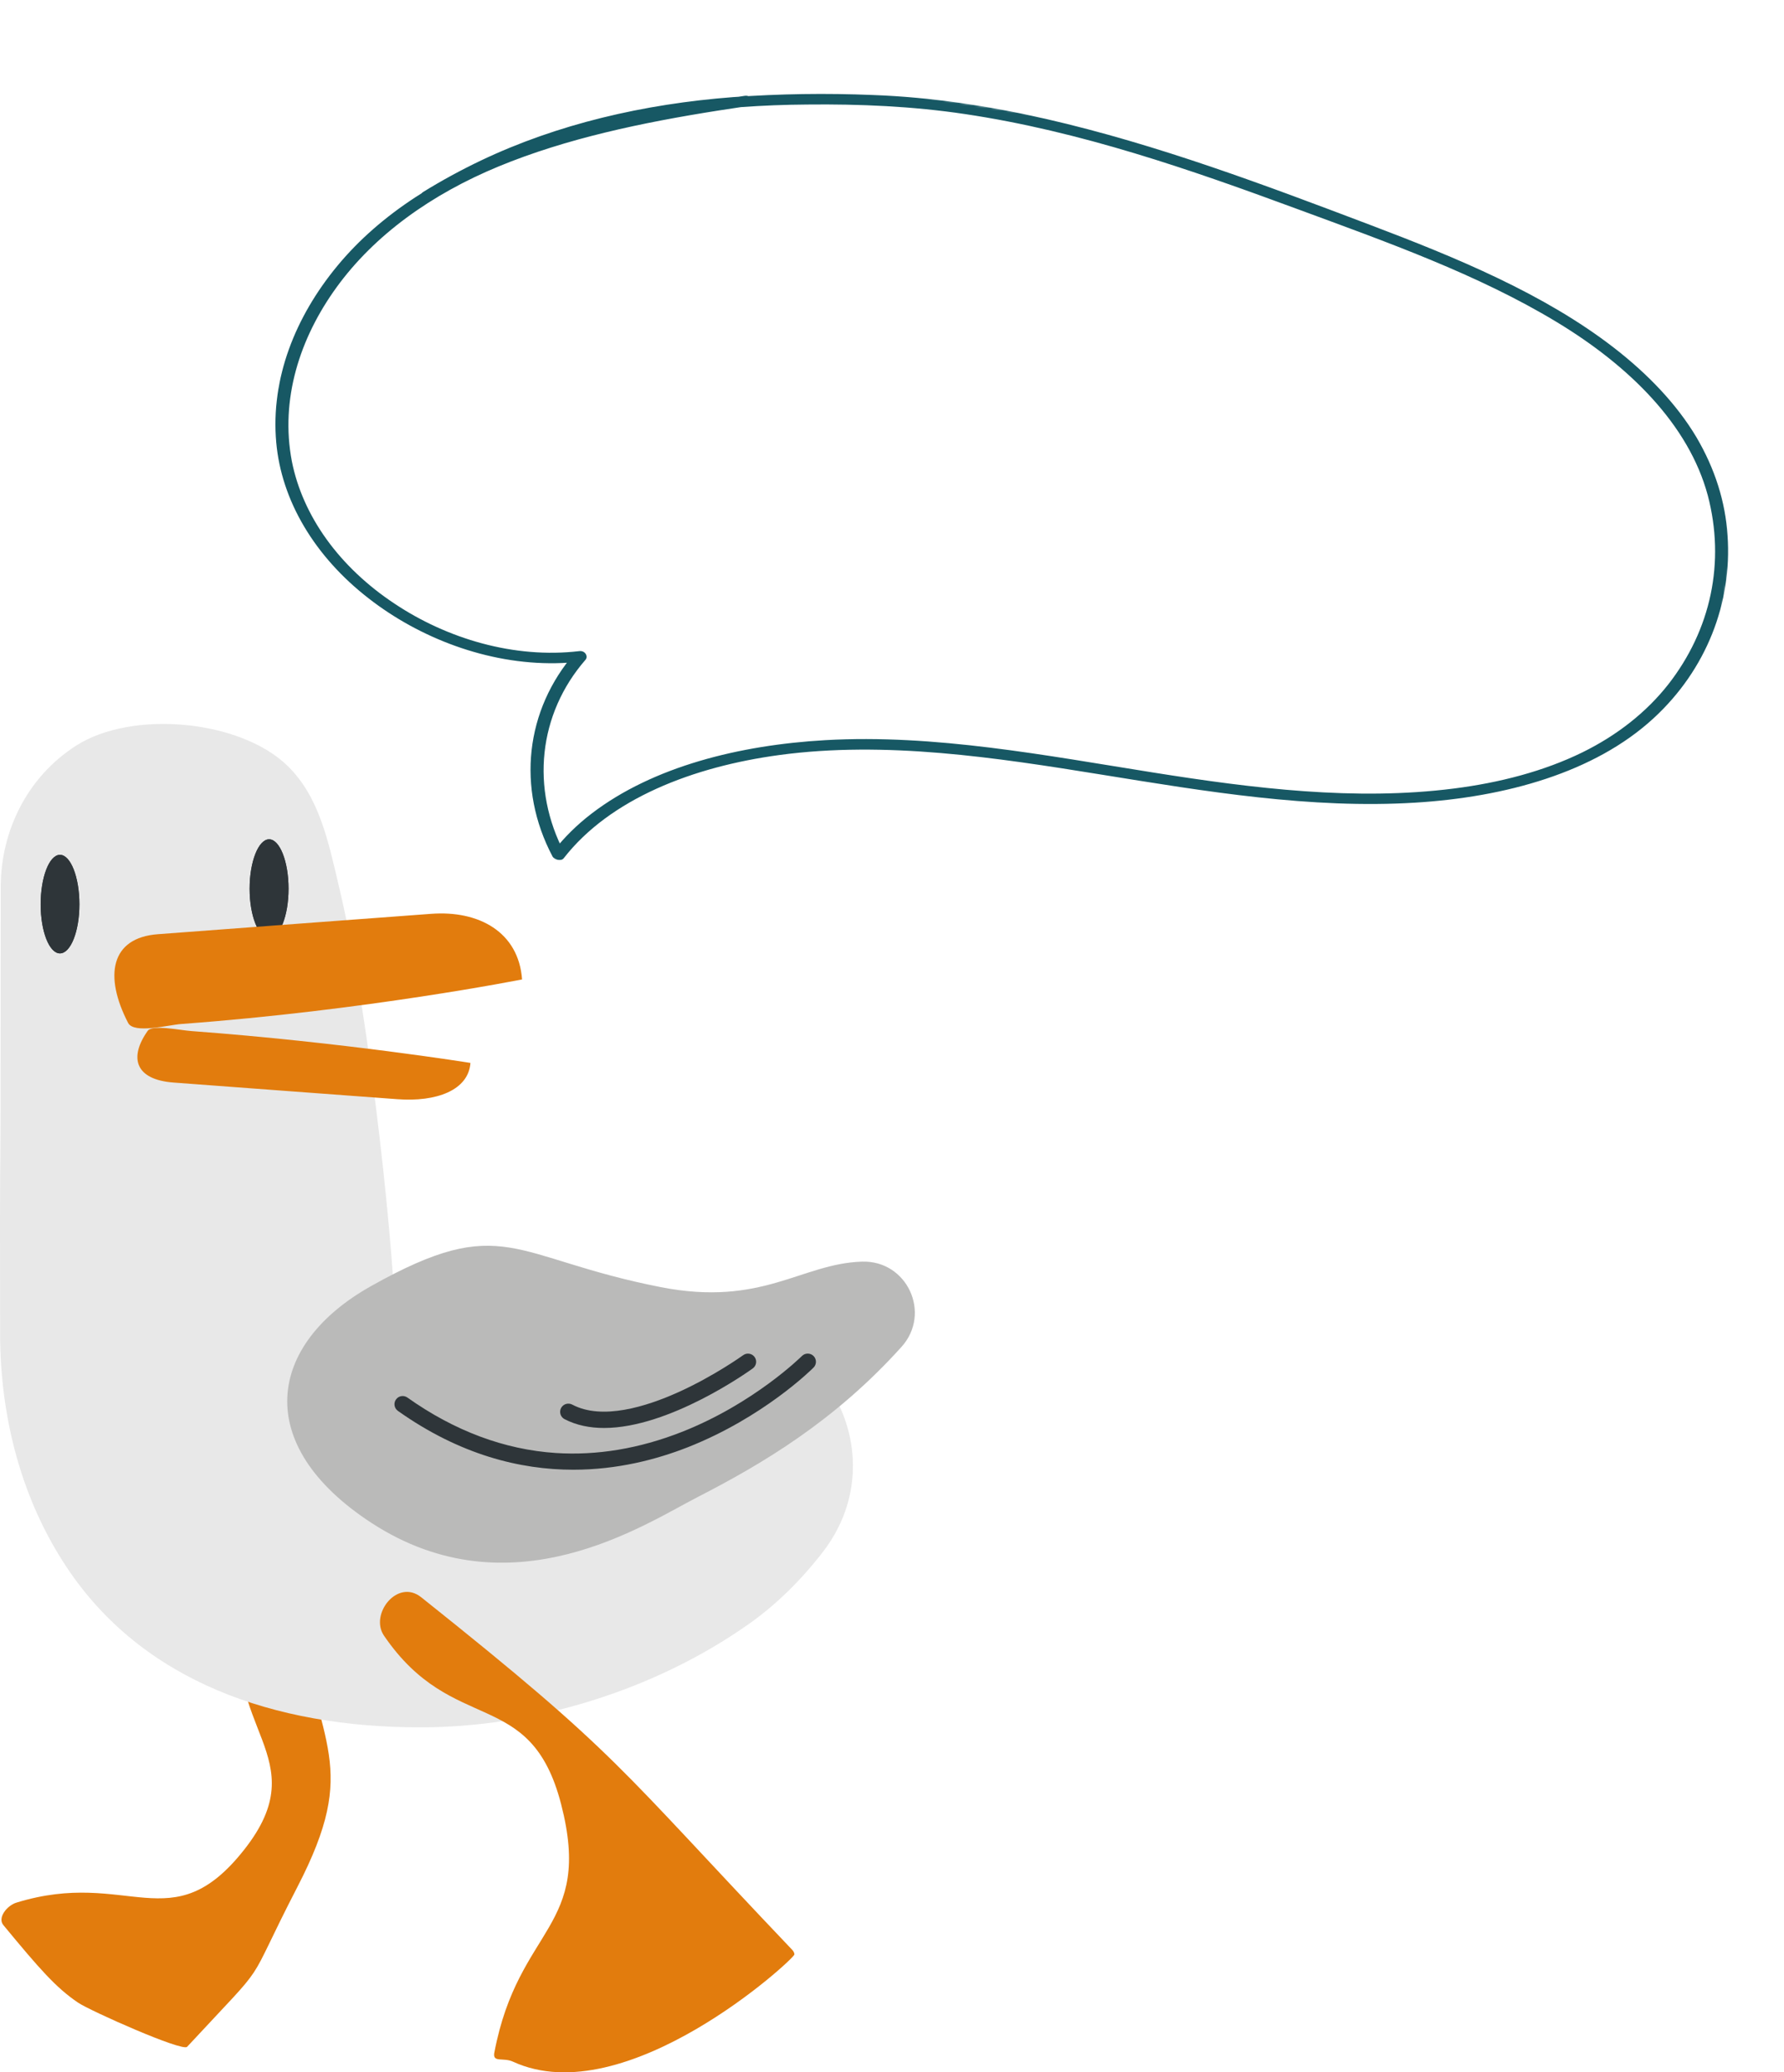 <?xml version="1.0" encoding="UTF-8"?> <svg xmlns="http://www.w3.org/2000/svg" width="717" height="833" viewBox="0 0 717 833" fill="none"><mask id="mask0_6487_41" style="mask-type:luminance" maskUnits="userSpaceOnUse" x="83" y="0" width="634" height="418"><path d="M136.178 0.666L716.63 94.574L664.411 417.343L83.959 323.435L136.178 0.666Z" fill="white"></path></mask><g mask="url(#mask0_6487_41)"><path d="M173.266 80.69C187.474 71.903 202.86 64.564 219.412 58.689C235.973 52.81 253.286 48.543 271.346 45.875C288.794 43.411 306.483 42.129 324.416 42.018C345.52 41.79 366.726 42.694 387.841 45.85C434.187 52.763 478.435 68.149 521.653 84.119C557.259 97.252 593.834 110.226 625.564 129.397C654.773 147.046 678.716 170.636 686.377 199.167C688.114 205.794 689.085 212.445 689.276 219.125C689.468 225.8 688.884 232.388 687.526 238.884C686.167 245.379 684.052 251.675 681.187 257.767C678.321 263.859 674.751 269.643 670.477 275.116C666.104 280.682 661.005 285.767 655.18 290.375C649.355 294.979 642.933 299.005 635.927 302.446C620.425 310.031 602.653 314.632 584.362 316.954C544.767 321.998 503.914 316.933 463.986 310.606C420.311 303.684 375.688 295.019 331.705 297.515C297.177 299.483 262.483 308.134 237.869 326.953C231.913 331.507 226.758 336.594 222.391 342.211L226.898 342.94C213.195 316.99 216.359 286.982 235.3 265.226C236.471 263.904 235.255 261.445 232.834 261.726C206.626 264.825 179.647 256.714 158.597 242.664C153.112 239.034 148.077 235.047 143.484 230.7C138.884 226.353 134.818 221.728 131.279 216.824C127.747 211.921 124.799 206.825 122.447 201.539C120.094 196.258 118.379 190.877 117.294 185.409C112.573 160.648 120.362 136.04 135.256 115.5C150.54 94.406 173.405 78.063 200.399 66.903C227.677 55.634 258.161 49.248 288.64 44.446C292.434 43.846 296.251 43.271 300.066 42.708C303.308 42.233 302.604 38.036 299.319 38.514C267.586 43.203 235.88 48.982 206.833 59.612C178.034 70.177 153.052 85.746 135.6 106.848C118.676 127.33 108.74 152.165 111.022 177.834C111.539 183.623 112.734 189.362 114.622 195.053C116.505 200.738 119.04 206.269 122.23 211.646C125.42 217.023 129.196 222.143 133.572 227.011C137.941 231.878 142.827 236.399 148.223 240.577C168.502 256.373 195.838 267.031 223.363 266.584C226.803 266.523 230.202 266.289 233.572 265.885L231.114 262.381C211.115 285.322 207.569 316.825 222.054 344.248C222.791 345.608 225.547 346.325 226.562 344.977C245.189 321.052 278.556 308.163 313.299 303.482C355.886 297.741 399.965 304.453 442.882 311.397C484.588 318.144 526.788 325.197 568.727 322.64C605.069 320.425 640.851 310.532 664.492 288.792C685.868 269.169 696.176 242.248 694.318 215.339C693.437 201.655 689.263 188.454 681.792 175.724C673.811 162.343 662.179 150.286 648.776 139.885C620.733 118.137 585.422 103.574 550.792 90.45C508.329 74.354 465.276 58.102 420.359 47.8C397.532 42.568 374.218 39.055 350.867 38.191C332.023 37.41 313.301 37.692 294.708 39.032C258.522 41.791 223.871 49.958 193.348 64.493C185.253 68.359 177.483 72.593 170.039 77.188C167.455 78.773 170.674 82.29 173.301 80.734L173.266 80.69Z" fill="#175864"></path></g><path d="M98.011 648.06C87.802 694.769 127.718 706.043 98.084 743.572C68.927 780.513 51.558 750.916 6.575 764.796C2.866 765.935 -1.136 770.856 1.361 773.83C15.829 791.346 22.475 798.984 31.399 805.006C36.246 808.274 73.297 824.799 75.207 822.742C110.055 785.177 97.129 801.885 119.566 758.407C144.83 709.495 127.938 702.444 119.382 648.06C117.509 636.126 100.251 637.852 98.011 648.06Z" fill="#E27C0D"></path><path d="M30.515 299.764C53.025 285.295 96.613 289.225 115.708 307.989C128.413 320.474 131.975 338.321 136.345 356.828C149.381 411.836 158.929 509.514 158.929 534.374C158.929 556.48 115.451 527.581 136.162 535.403C190.656 556.076 194.328 534.631 252.641 534.631C260.903 534.631 268.064 533.897 274.416 532.722C326.267 522.991 362.951 582.222 330.636 623.937C321.97 635.137 312.019 644.978 301.039 652.726C263.106 679.533 214.561 694.331 168.954 694.331C109.943 694.331 57.322 675.824 26.88 630.106C8.96 603.19 0.037 570.471 0.037 535.733C0.037 513.627 0 513.627 0 491.484C0 466.624 0.22 466.624 0.22 441.764C0.22 399.278 0.294 399.278 0.294 356.791C0.257 333.951 11.016 312.285 30.515 299.764Z" fill="#E8E8E8"></path><path d="M100.321 357.233C100.321 368.176 103.883 376.989 108.143 376.989C112.439 376.989 115.964 368.176 115.964 357.233C115.964 346.29 112.439 337.367 108.143 337.367C103.883 337.404 100.321 346.29 100.321 357.233Z" fill="#2E3539"></path><path d="M100.321 357.233C100.321 368.176 103.883 376.989 108.143 376.989C112.439 376.989 115.964 368.176 115.964 357.233C115.964 346.29 112.439 337.367 108.143 337.367C103.883 337.404 100.321 346.29 100.321 357.233Z" fill="#2E3539"></path><path d="M16.342 363.51C16.342 374.453 19.83 383.229 24.09 383.229C28.386 383.229 31.912 374.416 31.912 363.51C31.912 352.567 28.386 343.607 24.09 343.607C19.794 343.644 16.342 352.604 16.342 363.51Z" fill="#2E3539"></path><path d="M16.342 363.51C16.342 374.453 19.83 383.229 24.09 383.229C28.386 383.229 31.912 374.416 31.912 363.51C31.912 352.567 28.386 343.607 24.09 343.607C19.794 343.644 16.342 352.604 16.342 363.51Z" fill="#2E3539"></path><path d="M209.825 393.691C208.429 374.596 192.419 365.893 173.287 367.326C118.389 371.365 118.389 371.438 63.491 375.514C44.396 376.91 41.752 392.333 51.483 411.17C53.834 415.687 67.751 411.978 72.818 411.611C147.252 406.14 209.825 393.691 209.825 393.691Z" fill="#E27C0D"></path><path d="M189.078 427.258C188.27 438.274 175.345 443.011 159.701 441.836C114.792 438.531 114.792 438.495 69.845 435.153C54.202 434.015 51.778 425.055 59.38 414.332C61.216 411.762 72.636 414.149 76.822 414.442C137.742 418.959 189.078 427.258 189.078 427.258Z" fill="#E27C0D"></path><path d="M149.124 516.968C107.483 540.322 100.983 580.679 149.345 612.186C205.491 648.723 259.251 612.589 280.402 601.757C306.437 588.39 335.484 571.205 362.327 541.387C374.482 527.874 364.567 506.539 346.427 507.127C322.044 507.898 306.364 525.377 265.53 517.372C205.308 505.548 202.59 486.967 149.124 516.968Z" fill="#BABAB9"></path><path d="M206.189 828.727C251.466 849.548 318.996 787.636 319.289 785.617C319.253 784.992 318.959 784.368 318.408 783.781C247.5 709.274 249.703 706.152 169.284 642.037C159.7 634.399 148.463 648.904 154.338 657.497C182.063 698.11 213.202 677.583 225.504 725.174C238.466 775.298 208.355 774.086 198.697 824.982C198.661 825.128 198.661 825.275 198.624 825.385C198.147 829.168 202.296 826.928 206.189 828.727Z" fill="#E27C0D"></path><path d="M230.426 590.775C248.052 590.775 263.805 586.699 276.511 581.705C306.806 569.734 326.158 550.529 326.965 549.721C328.251 548.436 328.251 546.343 326.965 545.058C325.68 543.772 323.587 543.772 322.302 545.058C322.045 545.315 302.913 564.263 273.867 575.646C256.902 582.293 239.937 585.12 223.412 584.055C202.775 582.697 182.688 575.206 163.74 561.766C162.235 560.701 160.178 561.068 159.15 562.537C158.085 564.006 158.452 566.099 159.921 567.127C184.781 584.753 208.981 590.775 230.426 590.775Z" fill="#2E3539"></path><path d="M242.764 573.995C269.093 573.995 300.93 551.228 302.545 550.053C304.014 548.988 304.345 546.931 303.28 545.463C302.215 543.994 300.159 543.663 298.69 544.728C298.58 544.802 287.049 553.1 272.655 559.6C259.802 565.402 241.992 570.984 229.985 564.594C228.369 563.75 226.386 564.337 225.505 565.953C224.66 567.569 225.248 569.552 226.863 570.433C231.674 572.93 237.109 573.995 242.764 573.995Z" fill="#2E3539"></path></svg> 